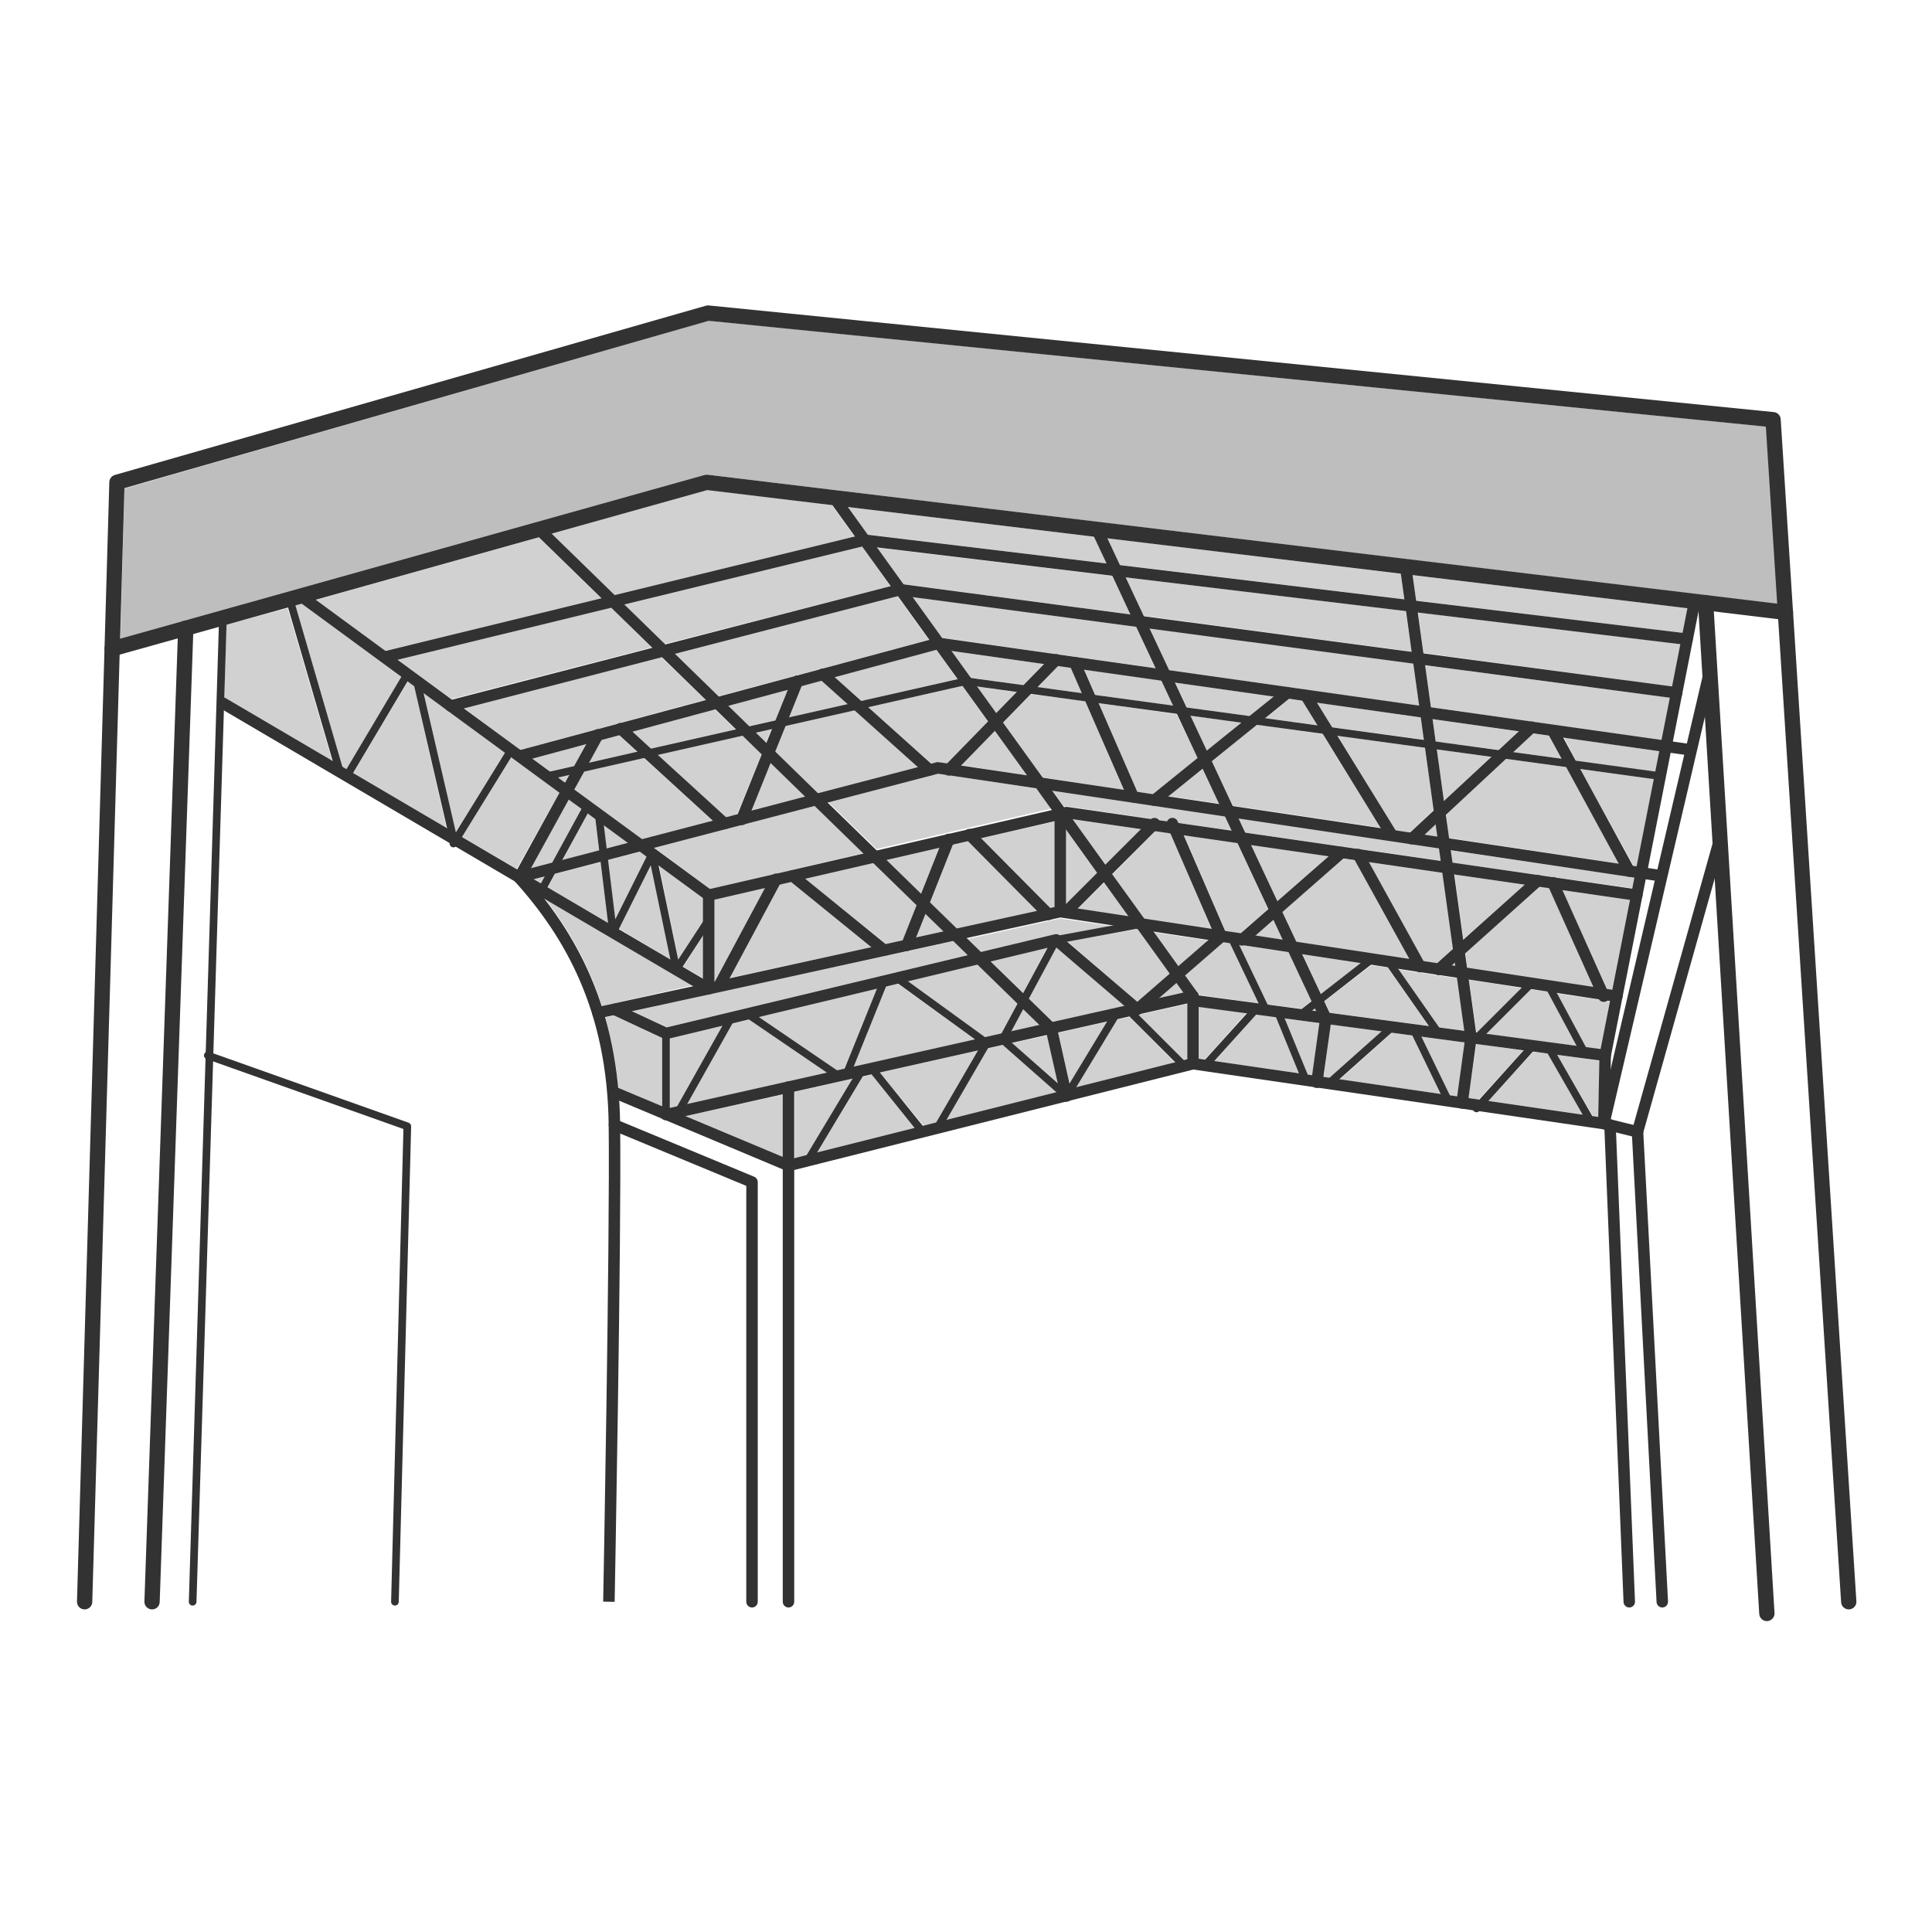 <?xml version="1.0" encoding="utf-8"?>
<!-- Generator: Adobe Illustrator 23.1.1, SVG Export Plug-In . SVG Version: 6.00 Build 0)  -->
<svg version="1.1" id="レイヤー_1" xmlns="http://www.w3.org/2000/svg" xmlns:xlink="http://www.w3.org/1999/xlink" x="0px"
	 y="0px" viewBox="0 0 280.8 280.8" style="enable-background:new 0 0 280.8 280.8;" xml:space="preserve">
<style type="text/css">
	.st0{fill:#D1D1D1;}
	.st1{fill:#BEBEBE;}
	.st2{fill:none;stroke:#323232;stroke-width:2.223;stroke-linecap:round;stroke-linejoin:round;stroke-miterlimit:10;}
	.st3{fill:none;stroke:#323232;stroke-width:1.111;stroke-linecap:round;stroke-linejoin:round;stroke-miterlimit:10;}
	.st4{fill:none;stroke:#323232;stroke-width:1.667;stroke-linecap:round;stroke-linejoin:round;stroke-miterlimit:10;}
	.st5{fill:none;stroke:#323232;stroke-width:1.667;stroke-linejoin:round;stroke-miterlimit:10;}
</style>
<g>
	<g>
		<polygon class="st0" points="194.4,106.9 202.8,120.7 204.9,121 208.4,117.7 207.1,108.7 		"/>
		<polygon class="st0" points="227.7,111.5 218.9,110.3 210.2,118.4 210.6,121.8 235.3,125.5 		"/>
		<polygon class="st0" points="216.7,110 208.8,108.9 209.9,116.4 		"/>
		<polygon class="st0" points="207,121.3 208.9,121.6 208.7,119.8 		"/>
		<polygon class="st0" points="244.3,93.6 206.1,89 206.9,94.9 243,99.8 		"/>
		<polygon class="st0" points="241.2,109.2 227.3,107.2 229.1,110.6 240.6,112.2 		"/>
		<polygon class="st0" points="242.7,101.4 207.1,96.7 208,102.8 241.5,107.6 		"/>
		<polygon class="st0" points="121.3,98.4 125.2,101.9 139.1,98.7 136.1,94.4 		"/>
		<polygon class="st0" points="116.5,99.7 114.6,104.3 123.2,102.3 119.4,98.9 		"/>
		<polygon class="st0" points="177.2,116.8 174.8,111.7 169.8,115.7 		"/>
		<polygon class="st0" points="153.3,131.9 153.3,119.4 142.6,121.8 152.7,132 		"/>
		<polygon class="st0" points="193.6,105.7 207,107.5 206.5,104.3 191.4,102.1 		"/>
		<polygon class="st0" points="173,104 175.4,109.1 180.4,105 		"/>
		<polygon class="st0" points="208.7,107.8 217.8,109 220.7,106.3 208.2,104.5 		"/>
		<polygon class="st0" points="225.2,106.9 222.8,106.6 219.9,109.3 227,110.3 		"/>
		<polygon class="st0" points="200.7,120.3 192.2,106.7 182.7,105.3 176.1,110.7 179.2,117.1 		"/>
		<polygon class="st0" points="103.6,119.3 93.6,110.2 84.9,112.1 83.5,114.7 93.3,122 		"/>
		<polygon class="st0" points="87.1,123.6 86.5,119 85.4,118.2 81.8,125 		"/>
		<polygon class="st0" points="94,124.5 93,123.8 88.3,125 89.4,133.6 		"/>
		<polygon class="st0" points="79.6,129 88.4,134.1 87.3,125.3 80.7,127 		"/>
		<polygon class="st0" points="91.3,122.5 87.7,119.9 88.1,123.3 		"/>
		<polygon class="st0" points="94.6,125.8 90,135 97.5,139.5 		"/>
		<polygon class="st0" points="187.4,101.6 183.9,104.4 191.5,105.4 189.3,101.8 		"/>
		<polygon class="st0" points="141.1,98.5 148.7,99.6 151.7,96.5 138.2,94.6 		"/>
		<polygon class="st0" points="125.5,124 118.4,117.1 95.1,123.2 103.2,129.2 		"/>
		<polygon class="st0" points="111.2,129 103.8,130.7 103.8,142.6 103.9,142.6 		"/>
		<polygon class="st0" points="165.3,115.1 167.6,115.4 174.1,110.2 171,103.8 159.7,102.2 		"/>
		<polygon class="st0" points="157.6,97.3 159.2,101 170.5,102.6 168.8,98.9 		"/>
		<polygon class="st0" points="132.6,86.7 136.9,92.7 167.9,97.1 165.1,91.1 		"/>
		<polygon class="st0" points="102.5,101.7 96.1,95.5 67.4,102.9 75.6,109 		"/>
		<polygon class="st0" points="172.5,102.8 181.6,104.1 185.1,101.2 170.8,99.2 		"/>
		<polygon class="st0" points="98,95 104.4,101.2 135,93 130.4,86.6 		"/>
		<polygon class="st0" points="57.8,95.9 65.6,101.6 94.7,94.1 88.8,88.3 		"/>
		<polygon class="st0" points="90.7,87.9 96.6,93.6 129.4,85.2 125.3,79.4 		"/>
		<polygon class="st0" points="237.6,127.5 210.9,123.6 211.1,125.4 237.2,129.1 		"/>
		<polygon class="st0" points="102.2,130.5 95.8,125.8 98.6,139.5 102.2,134 		"/>
		<polygon class="st0" points="85.2,108.1 77.3,110.2 79.9,112.1 83.5,111.3 		"/>
		<polygon class="st0" points="198.9,125.3 206.9,139.7 208.8,140 211.2,137.9 209.7,126.8 		"/>
		<polygon class="st0" points="102.2,136 99.3,140.5 102.2,142.2 		"/>
		<polygon class="st0" points="82.7,112.6 81.1,113 82.1,113.7 		"/>
		<polygon class="st0" points="186.5,136.6 185.1,133.7 182.4,136 		"/>
		<polygon class="st0" points="153.8,96.8 150.8,99.9 157.2,100.7 155.6,97 		"/>
		<polygon class="st0" points="211.5,139.9 210.9,140.3 211.6,140.4 		"/>
		<path class="st0" d="M32.9,90.8l-0.3,10.7c0.1,0,0.2,0,0.2,0.1l15.5,9.1l-6.5-22.3L32.9,90.8z"/>
		<polygon class="st0" points="145.5,150.3 147.9,145.8 142.1,140.2 131.9,142.6 143.2,150.8 		"/>
		<polygon class="st0" points="209.2,123.3 180,118.9 181,121 209.4,125.1 		"/>
		<polygon class="st0" points="115,128.2 113.4,128.5 106.1,142.1 126.7,137.7 		"/>
		<polygon class="st0" points="43.8,87.7 42.9,88 49.7,111.4 50.4,111.8 58.4,98.4 		"/>
		<polygon class="st0" points="234.3,143.9 236.9,130.8 227.1,129.4 233.6,143.8 		"/>
		<polygon class="st0" points="121.7,155.6 122.7,155.4 127.5,143.7 110.3,147.8 		"/>
		<polygon class="st0" points="130.5,143 128.8,143.4 124,155.1 141.8,151.1 		"/>
		<polygon class="st0" points="181.8,122.8 185.6,131 193.1,124.4 		"/>
		<path class="st0" d="M126.2,102.8l9.2,8.2l0.8-0.2c0.1,0,0.2,0,0.3,0l1.2,0.2l5.9-6.1l-3.7-5.2L126.2,102.8z"/>
		<polygon class="st0" points="133.4,111.5 124.2,103.2 114.1,105.5 112.6,109.2 118.9,115.3 		"/>
		<polygon class="st0" points="112,110.9 109.1,117.8 117,115.8 		"/>
		<polygon class="st0" points="107.1,118.4 110.7,109.6 107.9,106.9 95.6,109.7 105.5,118.8 		"/>
		<polygon class="st0" points="144.6,106.2 139.7,111.2 149.2,112.7 		"/>
		<polygon class="st0" points="147.8,100.6 142,99.8 144.8,103.7 		"/>
		<polygon class="st0" points="160.5,128.3 156.6,132.1 164,133.2 		"/>
		<polygon class="st0" points="112.1,106 109.8,106.5 111.3,108 		"/>
		<polygon class="st0" points="163.3,114.8 157.8,101.9 149.8,100.9 145.8,105 151.5,113 		"/>
		<polygon class="st0" points="114.5,100.2 105.8,102.6 108.9,105.6 112.7,104.7 		"/>
		<path class="st0" d="M168.4,119.1C168.4,119.1,168.5,119.2,168.4,119.1l1.3,0.3c0.1-0.2,0.2-0.4,0.4-0.4c0.4-0.2,0.9,0,1.1,0.4
			l0.1,0.2l7.7,1.1l-1-2.1l-25.2-3.8l1.8,2.4l0.2,0c0.1,0,0.2,0,0.3,0l12.2,1.8C167.7,118.8,168.1,118.8,168.4,119.1z"/>
		<polygon class="st0" points="154.9,131.5 159.5,126.9 154.9,120.6 		"/>
		<polygon class="st0" points="155.9,119.1 160.7,125.7 165.8,120.5 		"/>
		<polygon class="st0" points="106.9,106 103.9,103.1 91.8,106.3 94.6,108.8 		"/>
		<polygon class="st0" points="136.5,123.2 128.8,125 133.9,129.9 		"/>
		<path class="st0" d="M150.6,114.6l-12.4-1.9c-0.1,0-0.2,0-0.3,0c-0.2,0-0.3-0.1-0.5-0.2l-1-0.2l-16.1,4.2l7.1,6.9l25.5-5.9
			L150.6,114.6z"/>
		<polygon class="st0" points="87.5,107.5 85.6,110.8 92.6,109.3 89.9,106.8 		"/>
		<path class="st0" d="M164.2,147.8l-1.9,0.4l-6,9.9l14.5-3.6L164.2,147.8C164.3,147.8,164.2,147.8,164.2,147.8z"/>
		<polygon class="st0" points="172.1,154.1 172.6,154 172.6,145.9 165.5,147.5 		"/>
		<polygon class="st0" points="143.6,152.4 137.5,162.8 153.6,158.8 145.8,151.9 		"/>
		<polygon class="st0" points="190,156.2 190.7,156.3 191.8,148.7 186.7,148 		"/>
		<polygon class="st0" points="153.8,150.1 155.5,157.5 160.9,148.5 		"/>
		<polygon class="st0" points="182.5,147.4 176.4,154.2 188.8,156 185.4,147.8 		"/>
		<path class="st0" d="M178.8,137.1l-1.1-0.2l-5.5,4.8l1.9,2.6c0,0,0,0,0,0c0,0,0,0,0,0c0.1,0.1,0.1,0.2,0.1,0.3l0,0l8.7,1.2
			L178.8,137.1z"/>
		<polygon class="st0" points="174.3,146.3 174.3,153.9 175.1,154 181.2,147.2 		"/>
		<polygon class="st0" points="147.1,151.6 153.7,157.4 152.2,150.5 		"/>
		<polygon class="st0" points="97.4,150.9 97.4,161 98.4,160.8 105,149.1 		"/>
		<polygon class="st0" points="113.8,168.2 113.8,159.1 99.7,162.2 		"/>
		<polygon class="st0" points="138.6,136.8 103.2,144.5 91.9,147 96.9,149.3 140.7,138.8 		"/>
		<polygon class="st0" points="108.9,148.2 106.5,148.7 99.8,160.5 120.2,155.9 		"/>
		<polygon class="st0" points="127.9,155.9 134.2,163.6 136,163.2 142.1,152.7 		"/>
		<polygon class="st0" points="125.4,156.5 118.8,167.5 133,163.9 126.7,156.2 		"/>
		<polygon class="st0" points="115.5,158.7 115.5,168.3 117.3,167.9 123.9,156.8 		"/>
		<polygon class="st0" points="214.6,151.7 213.4,159.6 214.9,159.8 221.4,152.7 		"/>
		<path class="st0" d="M233.5,145.6c-0.1,0-0.2,0.1-0.3,0.1c-0.3,0-0.5-0.1-0.7-0.4l-6.2-0.9l4.2,7.9l2.2,0.3l1.4-7l-0.4-0.1
			C233.6,145.5,233.5,145.6,233.5,145.6z"/>
		<polygon class="st0" points="190.7,146.8 191.3,146.9 191.1,146.5 		"/>
		<polygon class="st0" points="222.8,152.9 216.3,160 230.1,162 224.9,153.1 		"/>
		<polygon class="st0" points="231.5,162.2 232.3,162.4 232.5,154.2 226.3,153.3 		"/>
		<path class="st1" d="M103,46.6L18.1,71l-0.6,21.8l85-23.8c0.1,0,0.3-0.1,0.4,0l155.5,18.8L256.7,62L103,46.6z"/>
		<path class="st0" d="M88,147.9c0.9,3.3,1.6,6.7,1.9,10.3l6.4,2.7v-10l-7.1-3.3L88,147.9z"/>
		<polygon class="st0" points="202.3,150.1 194.7,156.9 209.4,159 205.3,150.5 		"/>
		<polygon class="st0" points="193.4,148.9 192.4,156.6 193.2,156.7 200.8,149.9 		"/>
		<polygon class="st0" points="189.3,138.7 192,144.5 197.8,140 		"/>
		<polygon class="st0" points="224.9,144.1 222.5,143.8 216,150.3 229.1,152 		"/>
		<polygon class="st0" points="214.6,150.1 214.6,150.1 221.1,143.6 213.5,142.4 		"/>
		<polygon class="st0" points="225.2,129.1 223.8,128.9 213,138.5 213.3,140.7 231.6,143.5 		"/>
		<polygon class="st0" points="210.7,159.2 211.8,159.4 212.9,151.5 206.6,150.7 		"/>
		<polygon class="st0" points="131.2,84.9 164.3,89.3 161.6,83.7 127.4,79.6 		"/>
		<polygon class="st0" points="170.2,121.1 167.9,120.8 161.7,127.1 166.3,133.6 176.1,135.1 		"/>
		<polygon class="st0" points="180.2,135.7 184.3,132.1 179.8,122.5 172.1,121.4 178.1,135.3 		"/>
		<polygon class="st0" points="189.2,146.6 190.6,145.5 187.3,138.4 180.1,137.3 184.2,146 		"/>
		<polygon class="st0" points="167.7,135.5 171.3,140.4 175.6,136.7 		"/>
		<polygon class="st0" points="193.3,147.2 207.6,149.1 201.7,140.6 199.3,140.3 192.5,145.5 		"/>
		<polygon class="st0" points="212.9,149.8 211.8,142.2 203.2,140.9 209.1,149.3 		"/>
		<polygon class="st0" points="196.9,125 195.3,124.8 186.4,132.5 188.4,136.9 204.8,139.4 		"/>
		<polygon class="st0" points="171,142.8 168.3,145.1 172,144.3 		"/>
		<polygon class="st0" points="148.7,146.6 146.9,149.9 151.1,149 		"/>
		<path class="st0" d="M79.2,130.6c3.8,4.9,6.5,10,8.3,15.6l13.2-3L79.2,130.6z"/>
		<polygon class="st0" points="170,141.5 165.4,135.1 165,135.1 155.1,136.8 165.3,145.6 		"/>
		<polygon class="st0" points="134.5,132.8 133.2,136.2 137.1,135.4 		"/>
		<path class="st0" d="M153.3,135.8c0.2-0.1,0.5,0,0.7,0.2l7.6-1.4l-7.5-1.1l-13.6,3l2,2L153.3,135.8z"/>
		<polygon class="st0" points="163.5,146.2 153.5,137.7 149.5,145.1 153.1,148.6 		"/>
		<polygon class="st0" points="211.4,127.1 212.7,136.5 221.6,128.6 		"/>
		<polygon class="st0" points="152.2,137.7 144,139.7 148.7,144.3 		"/>
		<polygon class="st0" points="150.8,132.4 140.7,122.3 138.5,122.8 135.2,131.2 139.1,135 		"/>
		<polygon class="st0" points="123.2,73.7 126.1,77.7 160.8,81.9 159,78 		"/>
		<polygon class="st0" points="59.3,99 51.3,112.4 64.9,120.4 60.2,99.7 		"/>
		<polygon class="st0" points="61.6,100.7 66.2,121 73.4,109.4 		"/>
		<polygon class="st0" points="102.8,71.2 80.1,77.6 89.3,86.5 124.2,78 120.9,73.4 		"/>
		<polygon class="st0" points="45.9,87.2 56,94.6 87.4,87 78.3,78.1 		"/>
		<polygon class="st0" points="77.6,127.8 78.6,128.4 79.2,127.4 		"/>
		<polygon class="st0" points="74.3,110.1 67.1,121.6 75.1,126.3 81.3,115.2 		"/>
		<polygon class="st0" points="84.5,117.6 82.7,116.2 77.1,126.2 80.3,125.4 		"/>
		<polygon class="st0" points="205.8,87.3 244.6,92 245.3,88.4 205.3,83.6 		"/>
		<polygon class="st0" points="131.2,136.7 133.2,131.6 126.9,125.4 117,127.7 128.8,137.2 		"/>
		<polygon class="st0" points="240.4,113.2 229.7,111.8 237.4,125.8 237.9,125.9 		"/>
		<polygon class="st0" points="160.9,78.2 162.7,82.1 204.1,87.1 203.6,83.4 		"/>
		<polygon class="st0" points="163.6,83.9 166.2,89.5 205.2,94.7 204.3,88.8 		"/>
		<polygon class="st0" points="169.9,97.4 206.3,102.6 205.4,96.4 167.1,91.3 		"/>
	</g>
	<polyline class="st2" points="12.3,232.8 17,70.1 102.9,45.5 257.7,61 268.7,232.8 	"/>
	<polyline class="st2" points="16.3,94.3 102.7,70.1 259.5,89 	"/>
	<line class="st2" x1="27" y1="91.3" x2="22.1" y2="232.8"/>
	<line class="st3" x1="32.4" y1="89.8" x2="28" y2="232.8"/>
	<line class="st2" x1="247.9" y1="87.6" x2="256.8" y2="234.5"/>
	<polyline class="st4" points="78.3,76.9 152.8,149.5 155,159.3 	"/>
	<line class="st4" x1="96.8" y1="162" x2="173.4" y2="144.8"/>
	<polyline class="st4" points="173.4,145.4 233.3,153.4 246.3,87.4 	"/>
	<polyline class="st4" points="43.7,86.6 103,130.1 103,143.7 32.4,102.2 	"/>
	<path class="st5" d="M88.5,232.8c0,0,1-52.6,0.8-69.3c-0.2-16.7-6.3-27.6-13.9-36l60.9-15.9l105.2,15.7"/>
	<polyline class="st4" points="86.9,147.2 103,143.7 154.1,132.5 235,144.8 	"/>
	<polyline class="st4" points="89.1,158.7 114.6,169.4 114.6,158 	"/>
	<polyline class="st4" points="114.6,232.8 114.6,169.4 173.4,154.6 173.4,144.8 121.2,72.3 	"/>
	<polyline class="st4" points="89.3,163.5 109.3,171.8 109.3,232.8 	"/>
	<polyline class="st4" points="233.3,153.4 233.1,163.3 173.4,154.6 	"/>
	<polyline class="st4" points="250,121.8 238,164.5 233.1,163.3 248.5,97.5 	"/>
	<line class="st4" x1="234" y1="163.5" x2="236.8" y2="232.8"/>
	<line class="st4" x1="238" y1="164.5" x2="241.6" y2="232.8"/>
	<polyline class="st4" points="159.4,76.9 192.7,148 191.4,157.3 	"/>
	<polyline class="st4" points="204.3,82.4 213.8,150.8 212.5,160.3 	"/>
	<polyline class="st5" points="75.5,109.9 136.4,93.5 245.8,109 	"/>
	<polyline class="st4" points="103,130.1 155,118.1 237.9,130.1 	"/>
	<line class="st4" x1="154.1" y1="132.5" x2="154.1" y2="118.3"/>
	<line class="st4" x1="75.5" y1="127.5" x2="86.9" y2="106.8"/>
	<line class="st4" x1="90.2" y1="105.9" x2="105.3" y2="119.7"/>
	<line class="st4" x1="107.8" y1="119.1" x2="115.9" y2="99"/>
	<line class="st4" x1="119.6" y1="98" x2="135.1" y2="111.9"/>
	<line class="st4" x1="137.9" y1="111.9" x2="153.5" y2="95.9"/>
	<line class="st4" x1="156.2" y1="96.3" x2="164.7" y2="115.8"/>
	<line class="st4" x1="167.8" y1="116.3" x2="187.1" y2="100.7"/>
	<line class="st4" x1="189.8" y1="101.1" x2="202.3" y2="121.4"/>
	<line class="st4" x1="205.2" y1="121.9" x2="222.6" y2="105.7"/>
	<line class="st4" x1="225.7" y1="106.2" x2="236.8" y2="126.6"/>
	<line class="st3" x1="42.1" y1="87.1" x2="49.4" y2="112.2"/>
	<line class="st3" x1="50.4" y1="112.8" x2="59.2" y2="98"/>
	<line class="st3" x1="60.6" y1="99" x2="65.9" y2="121.9"/>
	<line class="st3" x1="65.9" y1="122.6" x2="74.3" y2="109"/>
	<line class="st3" x1="78.7" y1="129.4" x2="85.4" y2="117.1"/>
	<polyline class="st3" points="103,133.7 98.3,140.9 94.8,124.1 89.1,135.5 87,118.3 	"/>
	<line class="st4" x1="104.5" y1="143.3" x2="112.8" y2="127.8"/>
	<line class="st4" x1="115.2" y1="127.3" x2="128.5" y2="138.1"/>
	<line class="st4" x1="131.8" y1="137.4" x2="137.9" y2="122"/>
	<line class="st4" x1="140.9" y1="121.3" x2="152.4" y2="132.9"/>
	<line class="st4" x1="155" y1="132.5" x2="167.8" y2="119.7"/>
	<line class="st4" x1="180.5" y1="136.6" x2="195" y2="123.9"/>
	<line class="st4" x1="197.4" y1="124.2" x2="206.4" y2="140.5"/>
	<line class="st4" x1="209.1" y1="140.9" x2="223.5" y2="128"/>
	<line class="st4" x1="225.7" y1="128.3" x2="233.1" y2="144.8"/>
	<polyline class="st4" points="65.5,102.6 130.8,85.7 243.7,100.7 	"/>
	<polyline class="st4" points="55.9,95.5 125.6,78.5 245.2,92.9 	"/>
	<polyline class="st4" points="89.3,146.7 96.8,150.2 153.5,136.6 165.3,146.7 177.5,136.1 170.4,119.7 	"/>
	<polyline class="st3" points="162.2,147.4 155,159.3 145.7,151.1 153.5,136.6 165.9,134.3 	"/>
	<line class="st3" x1="128.5" y1="142.6" x2="123" y2="156.2"/>
	<line class="st3" x1="121.9" y1="156.4" x2="108.7" y2="147.4"/>
	<line class="st3" x1="106.3" y1="147.9" x2="98.6" y2="161.6"/>
	<line class="st3" x1="96.8" y1="150.2" x2="96.8" y2="162"/>
	<line class="st3" x1="179" y1="136.3" x2="184" y2="146.8"/>
	<line class="st3" x1="189" y1="147.5" x2="199.4" y2="139.4"/>
	<line class="st3" x1="201.9" y1="139.9" x2="209.1" y2="150.2"/>
	<line class="st3" x1="214.6" y1="150.9" x2="222.6" y2="142.9"/>
	<line class="st3" x1="225.1" y1="143.3" x2="230.3" y2="153"/>
	<line class="st3" x1="117.4" y1="168.7" x2="125.2" y2="155.7"/>
	<polyline class="st3" points="136.2,164 143.4,151.6 130.3,142.1 	"/>
	<line class="st3" x1="164.7" y1="147.5" x2="172" y2="154.8"/>
	<line class="st3" x1="175.1" y1="154.9" x2="182.6" y2="146.6"/>
	<line class="st3" x1="185.7" y1="147" x2="189.8" y2="157"/>
	<line class="st3" x1="193.1" y1="157.5" x2="202.3" y2="149.3"/>
	<line class="st3" x1="205.5" y1="149.7" x2="210.5" y2="160"/>
	<line class="st3" x1="214.6" y1="161.1" x2="222.8" y2="152"/>
	<line class="st3" x1="225.1" y1="152.3" x2="231.3" y2="163.1"/>
	<polyline class="st3" points="30.2,153.4 59.2,163.7 57.4,232.8 	"/>
	<polyline class="st3" points="79.5,112.8 140.4,99 241.3,112.8 	"/>
	<line class="st3" x1="126.7" y1="155.3" x2="134.1" y2="164.5"/>
</g>
</svg>
